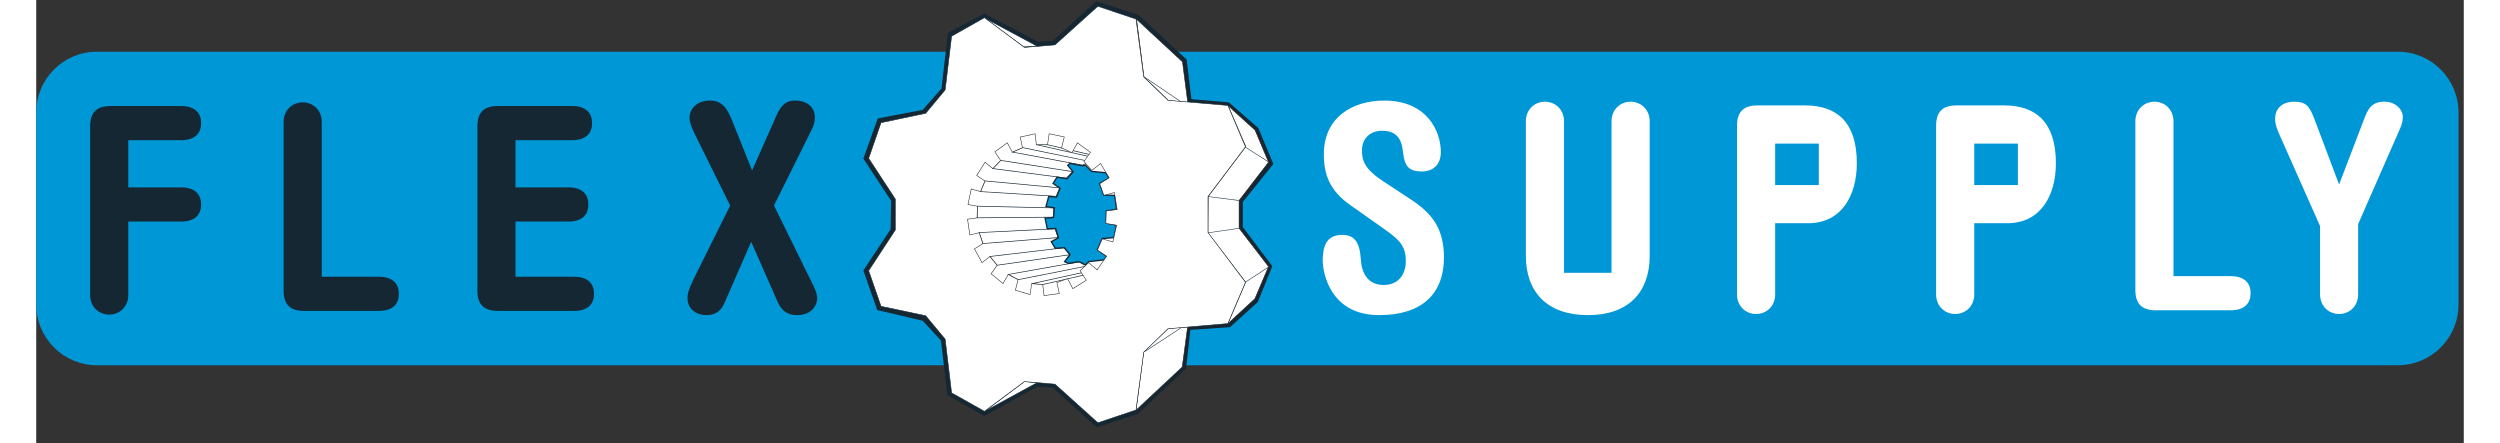 <?xml version="1.0" encoding="UTF-8" standalone="no"?> <svg xmlns="http://www.w3.org/2000/svg" xmlns:xlink="http://www.w3.org/1999/xlink" xmlns:serif="http://www.serif.com/" width="570" height="101" viewBox="0 0 137 25" version="1.1" xml:space="preserve" style="fill-rule:evenodd;clip-rule:evenodd;stroke-linejoin:round;stroke-miterlimit:2;"><rect x="0" y="0" width="137" height="25" fill="#333333" stroke="none"/><g><path d="M136.703,17.188c-0,1.89 -1.535,3.425 -3.426,3.425l-129.853,0c-1.891,0 -3.424,-1.535 -3.424,-3.425l-0,-10.843c-0,-1.892 1.533,-3.426 3.424,-3.426l129.853,-0c1.891,-0 3.426,1.534 3.426,3.426l-0,10.843Z" style="fill:#0097d7;fill-rule:nonzero;"></path><path d="M5.195,16.647c-0,0.674 -0.498,1.107 -1.076,1.107c-0.579,0 -1.077,-0.433 -1.077,-1.107l0,-9.507c0,-0.802 0.37,-1.156 1.157,-1.156l3.983,0c0.802,0 1.123,0.418 1.123,0.965c-0,0.545 -0.321,0.963 -1.123,0.963l-2.987,-0l-0,2.664l2.987,-0c0.802,-0 1.123,0.418 1.123,0.964c-0,0.547 -0.321,0.964 -1.123,0.964l-2.987,-0l-0,4.143Z" style="fill:#142732;fill-rule:nonzero;"></path><path d="M19.341,15.618c0.804,0 1.124,0.418 1.124,0.966c0,0.545 -0.32,0.962 -1.124,0.962l-4.223,0c-0.787,0 -1.157,-0.354 -1.157,-1.157l0,-9.506c0,-0.673 0.498,-1.107 1.077,-1.107c0.579,-0 1.076,0.434 1.076,1.107l-0,8.735l3.227,0Z" style="fill:#142732;fill-rule:nonzero;"></path><path d="M27.048,15.618l3.309,0c0.804,0 1.124,0.418 1.124,0.966c0,0.545 -0.32,0.962 -1.124,0.962l-4.304,0c-0.786,0 -1.155,-0.354 -1.155,-1.157l-0,-9.249c-0,-0.802 0.369,-1.156 1.155,-1.156l4.192,0c0.802,0 1.125,0.418 1.125,0.965c-0,0.545 -0.323,0.963 -1.125,0.963l-3.197,-0l0,2.664l2.988,-0c0.804,-0 1.125,0.418 1.125,0.964c0,0.547 -0.321,0.964 -1.125,0.964l-2.988,-0l0,3.114Z" style="fill:#142732;fill-rule:nonzero;"></path><path d="M39.163,11.6l-2.033,-4.106c-0.194,-0.408 -0.26,-0.649 -0.26,-0.845c-0,-0.584 0.52,-0.975 1.122,-0.975c0.521,-0 0.895,0.18 1.252,1.057l1.156,2.888l1.398,-3.149c0.259,-0.568 0.553,-0.796 1.008,-0.796c0.684,-0 1.138,0.358 1.138,0.959c0,0.195 -0.048,0.422 -0.179,0.681l-2.13,4.286l2.245,4.563c0.097,0.21 0.194,0.471 0.194,0.632c0,0.521 -0.39,0.99 -1.122,0.99c-0.601,-0 -0.911,-0.275 -1.138,-0.811l-1.464,-3.327l-1.512,3.458c-0.195,0.454 -0.521,0.68 -1.008,0.68c-0.619,-0 -1.074,-0.372 -1.074,-0.972c-0,-0.277 0.097,-0.554 0.341,-1.057l2.066,-4.156Z" style="fill:#142732;fill-rule:nonzero;"></path><path d="M50.031,6.201l1.059,-1.208l0.361,-3.141l2.054,-1.088l3.051,1.6l0.816,-0.059l2.447,-2.236l2.417,0.785l2.688,2.508l0.271,2.235l2.114,0.181l1.662,1.451l0.847,2.023l-1.721,2.145l-0,1.42l1.662,2.205l-0.819,2.024l-1.569,1.419l-2.236,0.151l-0.242,2.175l-2.718,2.568l-2.325,0.754l-2.478,-2.234l-0.876,-0.061l-2.991,1.661l-2.083,-1.178l-0.363,-3.082l-1.028,-1.116l-2.567,-0.605l-0.785,-2.235l1.539,-2.326l0.031,-1.6l-1.57,-2.387l0.815,-2.266l2.537,-0.483Z" style="fill:#142732;fill-rule:nonzero;"></path><path d="M63.231,12.152c0,3.152 -2.556,5.709 -5.708,5.709c-3.154,-0 -5.71,-2.557 -5.71,-5.709c-0,-3.153 2.556,-5.71 5.71,-5.71c3.152,0 5.708,2.557 5.708,5.71Z" style="fill:#fff;fill-rule:nonzero;"></path><path d="M53.524,1.017l2.945,1.58l-0.736,0.047l-2.209,-1.627Z" style="fill:#fff;fill-rule:nonzero;"></path><path d="M55.734,2.659l0.736,-0.047l0.053,-0.004l-0.047,-0.025l-2.945,-1.579l-0.016,0.025l2.209,1.628l0.005,0.003l0.005,-0.001Zm-2.217,-1.629l2.945,1.58l0.006,-0.028l-0.736,0.047l0.01,0.003l-2.209,-1.628l-0.016,0.026Z" style="fill:#142732;fill-rule:nonzero;"></path><path d="M62.099,1.088l2.59,2.4l0.297,2.279l-1.093,-0.094l-1.377,-1.331l-0.417,-3.254Z" style="fill:#fff;fill-rule:nonzero;"></path><path d="M62.506,4.353l1.376,1.331l0.004,0.003l0.006,0.001l1.093,0.094l0.019,0.002l-0.003,-0.019l-0.297,-2.279l-0.001,-0.006l-0.004,-0.003l-2.59,-2.4l-0.03,-0.028l0.005,0.041l0.418,3.254l0,0.005l0.004,0.004Zm-0.417,-3.254l2.589,2.4l-0.004,-0.009l0.297,2.279l0.017,-0.017l-1.094,-0.094l0.009,0.004l-1.376,-1.331l0.004,0.009l-0.417,-3.254l-0.025,0.013Z" style="fill:#231f20;fill-rule:nonzero;"></path><path d="M67.266,5.97l1.521,1.377l0.761,1.806l-1.664,2.16l-0,1.569l1.664,2.161l-0.773,1.818l-1.521,1.402l0.998,-2.341l-2.127,-2.778l0.012,-2.056l2.125,-2.814l-0.996,-2.304Z" style="fill:#fff;fill-rule:nonzero;"></path><path d="M68.251,8.265l-2.125,2.814l-0.004,0.004l0,0.005l-0.012,2.056l-0,0.005l0.003,0.004l2.127,2.778l-0.002,-0.015l-0.998,2.341l0.024,0.017l1.521,-1.402l0.002,-0.003l0.002,-0.003l0.772,-1.817l0.004,-0.008l-0.005,-0.006l-1.664,-2.162l0.003,0.009l0,-1.569l-0.003,0.01l1.664,-2.161l0.005,-0.007l-0.004,-0.008l-0.76,-1.805l-0.001,-0.004l-0.003,-0.002l-1.521,-1.377l-0.024,0.017l0.996,2.304l0.003,-0.015Zm-0.995,-2.284l1.521,1.378l-0.004,-0.006l0.761,1.806l0.002,-0.015l-1.664,2.16l-0.003,0.004l-0,1.579l0.003,0.005l1.664,2.161l-0.002,-0.015l-0.773,1.817l0.004,-0.005l-1.522,1.402l0.024,0.016l0.998,-2.34l0.004,-0.008l-0.005,-0.007l-2.127,-2.778l0.003,0.009l0.013,-2.056l-0.004,0.009l2.125,-2.814l0.006,-0.007l-0.004,-0.008l-0.996,-2.304l-0.024,0.017Z" style="fill:#231f20;fill-rule:nonzero;"></path><path d="M64.978,18.452l-0.302,2.259l-2.606,2.437l0.432,-3.29l1.378,-1.321l1.098,-0.085Z" style="fill:#fff;fill-rule:nonzero;"></path><path d="M63.87,18.526l-1.379,1.32c-0.002,0.003 -0.004,0.006 -0.004,0.009l-0.432,3.291c-0.001,0.007 0.002,0.012 0.008,0.016c0.006,0.003 0.013,0.002 0.017,-0.003l2.606,-2.438c0.003,-0.002 0.005,-0.005 0.005,-0.008l0.302,-2.258c0.001,-0.005 -0.001,-0.009 -0.004,-0.013c-0.003,-0.003 -0.008,-0.005 -0.012,-0.005l-1.098,0.085c-0.003,-0 -0.007,0.002 -0.009,0.004Zm1.093,-0.075l-0.302,2.258c0.001,-0.004 0.002,-0.007 0.005,-0.009l-2.606,2.437c0.004,-0.004 0.011,-0.006 0.017,-0.002c0.006,0.003 0.009,0.009 0.008,0.015l0.431,-3.291c0,0.004 -0.001,0.007 -0.004,0.009l1.379,-1.32c-0.003,0.002 -0.006,0.003 -0.009,0.004l1.097,-0.084c-0.004,-0 -0.009,-0.002 -0.012,-0.006c-0.003,-0.002 -0.005,-0.007 -0.004,-0.011Z" style="fill:#231f20;fill-rule:nonzero;"></path><path d="M53.524,23.215l2.244,-1.682l0.711,0.067l-2.955,1.615Z" style="fill:#fff;fill-rule:nonzero;"></path><path d="M56.481,21.585l-0.711,-0.067c-0.004,-0 -0.008,0.001 -0.011,0.003l-2.244,1.681c-0.007,0.005 -0.008,0.014 -0.004,0.021c0.004,0.006 0.013,0.009 0.02,0.005l2.955,-1.615c0.006,-0.003 0.009,-0.009 0.008,-0.016c-0.001,-0.007 -0.007,-0.011 -0.013,-0.012Zm-2.948,1.642l2.244,-1.682c-0.003,0.003 -0.006,0.004 -0.01,0.003l0.711,0.067c-0.007,-0 -0.012,-0.006 -0.014,-0.012c-0.001,-0.006 0.002,-0.013 0.008,-0.016l-2.955,1.614c0.006,-0.004 0.015,-0.001 0.019,0.005c0.005,0.007 0.003,0.016 -0.003,0.021Z" style="fill:#142732;fill-rule:nonzero;"></path><path d="M68.219,8.306l1.323,0.851l0.016,-0.025l-1.323,-0.851l-0.016,0.025Z" style="fill:#142732;fill-rule:nonzero;"></path><path d="M66.123,11.106l1.755,0.225l0.004,-0.03l-1.755,-0.225l-0.004,0.03Z" style="fill:#142732;fill-rule:nonzero;"></path><path d="M66.127,13.154l1.773,-0.259l-0.004,-0.029l-1.773,0.259l0.004,0.029Z" style="fill:#142732;fill-rule:nonzero;"></path><path d="M68.252,15.932l1.306,-0.85l-0.016,-0.026l-1.307,0.851l0.017,0.025Z" style="fill:#142732;fill-rule:nonzero;"></path><path d="M62.537,19.876l2.069,-1.355l-0.017,-0.025l-2.069,1.354l0.017,0.026Z" style="fill:#142732;fill-rule:nonzero;"></path><path d="M62.512,4.344l2.071,1.406l0.017,-0.025l-2.071,-1.406l-0.017,0.025Z" style="fill:#142732;fill-rule:nonzero;"></path><path d="M57.077,8.168l3.579,0.836l-0.512,-0.006l-3.696,-0.833l0.629,0.003Z" style="fill:#fff;fill-rule:nonzero;"></path><path d="M56.444,8.184l3.696,0.832l0.001,0l0.002,0l0.513,0.007l0.004,-0.037l-3.579,-0.837l-0.002,0l-0.002,0l-0.629,-0.003l-0.004,0.038Zm0.628,0.002l3.58,0.837l0.005,-0.037l-0.513,-0.007l0.004,0l-3.695,-0.832l-0.005,0.037l0.629,0.002l-0.005,0Z" style="fill:#142732;fill-rule:nonzero;"></path><path d="M55.663,8.329l3.84,0.794l-0.469,0.195l-3.945,-0.735l0.574,-0.254Z" style="fill:#fff;fill-rule:nonzero;"></path><path d="M55.086,8.601l3.944,0.736l0.006,0.001l0.005,-0.002l0.469,-0.196l0.056,-0.023l-0.059,-0.012l-3.84,-0.795l-0.006,-0.001l-0.006,0.003l-0.573,0.254l-0.056,0.024l0.06,0.011Zm0.573,-0.254l3.84,0.794l-0.003,-0.036l-0.469,0.196l0.01,-0.001l-3.944,-0.736l0.004,0.036l0.574,-0.254l-0.012,0.001Z" style="fill:#142732;fill-rule:nonzero;"></path><path d="M54.427,9.051l4.065,0.636l-0.361,0.364l-4.144,-0.537l0.44,-0.463Z" style="fill:#fff;fill-rule:nonzero;"></path><path d="M53.984,9.533l4.144,0.537l0.009,0.001l0.007,-0.007l0.362,-0.363l0.026,-0.026l-0.037,-0.006l-4.065,-0.637l-0.01,-0.001l-0.006,0.007l-0.441,0.463l-0.025,0.027l0.036,0.005Zm0.44,-0.463l4.065,0.636l-0.01,-0.032l-0.362,0.364l0.016,-0.005l-4.144,-0.538l0.011,0.032l0.441,-0.463l-0.017,0.006Z" style="fill:#142732;fill-rule:nonzero;"></path><path d="M53.541,10.211l4.222,0.392l-0.203,0.477l-4.266,-0.267l0.247,-0.602Z" style="fill:#fff;fill-rule:nonzero;"></path><path d="M53.292,10.832l4.267,0.266l0.014,0.001l0.005,-0.012l0.202,-0.477l0.01,-0.024l-0.026,-0.002l-4.221,-0.392l-0.014,-0.001l-0.005,0.013l-0.248,0.602l-0.01,0.025l0.026,0.001Zm0.247,-0.602l4.222,0.391l-0.015,-0.026l-0.203,0.477l0.018,-0.011l-4.266,-0.266l0.016,0.026l0.247,-0.603l-0.019,0.012Z" style="fill:#142732;fill-rule:nonzero;"></path><path d="M53.119,11.636l4.299,0.097l-0.019,0.522l-4.301,0.037l0.021,-0.656Z" style="fill:#fff;fill-rule:nonzero;"></path><path d="M53.098,12.312l4.301,-0.038l0.018,-0l0.001,-0.018l0.019,-0.522l0.001,-0.02l-0.02,0l-4.299,-0.097l-0.019,-0l-0,0.018l-0.021,0.657l-0,0.02l0.019,-0Zm0.02,-0.657l4.299,0.097l-0.018,-0.02l-0.019,0.522l0.019,-0.018l-4.301,0.038l0.019,0.02l0.02,-0.657l-0.019,0.018Z" style="fill:#142732;fill-rule:nonzero;"></path><path d="M53.219,13.126l4.279,-0.211l0.168,0.492l-4.243,0.338l-0.204,-0.619Z" style="fill:#fff;fill-rule:nonzero;"></path><path d="M53.424,13.764l4.243,-0.339l0.024,-0.001l-0.008,-0.024l-0.167,-0.492l-0.005,-0.013l-0.014,0.001l-4.279,0.211l-0.025,0.001l0.008,0.023l0.203,0.62l0.005,0.014l0.015,-0.001Zm-0.204,-0.62l4.279,-0.211l-0.019,-0.012l0.168,0.492l0.016,-0.025l-4.243,0.338l0.02,0.013l-0.204,-0.619l-0.017,0.024Z" style="fill:#142732;fill-rule:nonzero;"></path><path d="M53.822,14.475l4.174,-0.492l0.333,0.39l-4.1,0.597l-0.407,-0.495Z" style="fill:#fff;fill-rule:nonzero;"></path><path d="M54.231,14.989l4.101,-0.596l0.034,-0.005l-0.022,-0.026l-0.333,-0.392l-0.007,-0.008l-0.01,0.002l-4.175,0.492l-0.034,0.004l0.022,0.027l0.407,0.495l0.007,0.009l0.01,-0.002Zm-0.407,-0.496l4.175,-0.492l-0.017,-0.006l0.333,0.391l0.012,-0.031l-4.101,0.596l0.017,0.007l-0.407,-0.496l-0.012,0.031Z" style="fill:#142732;fill-rule:nonzero;"></path><path d="M54.857,15.488l3.987,-0.707l0.455,0.232l-3.888,0.772l-0.554,-0.297Z" style="fill:#fff;fill-rule:nonzero;"></path><path d="M55.414,15.803l3.888,-0.772l0.054,-0.01l-0.049,-0.025l-0.455,-0.231l-0.005,-0.004l-0.006,0.002l-3.987,0.707l-0.054,0.009l0.048,0.026l0.554,0.296l0.006,0.003l0.006,-0.001Zm-0.554,-0.296l3.987,-0.707l-0.012,-0.002l0.455,0.231l0.005,-0.034l-3.888,0.771l0.013,0.002l-0.554,-0.297l-0.006,0.036Z" style="fill:#142732;fill-rule:nonzero;"></path><path d="M56.182,16.01l3.745,-0.823l0.508,0.033l-3.629,0.838l-0.624,-0.048Z" style="fill:#fff;fill-rule:nonzero;"></path><path d="M56.81,16.076l3.629,-0.838l-0.003,-0.036l-0.508,-0.033l-0.006,-0l-3.745,0.822l0.003,0.037l0.625,0.048l0.002,0l0.003,-0Zm-0.624,-0.048l3.745,-0.822l-0.006,-0l0.509,0.033l-0.003,-0.037l-3.629,0.837l0.005,-0l-0.624,-0.048l0.003,0.037Z" style="fill:#142732;fill-rule:nonzero;"></path><path d="M59.203,9.311l-0.15,0.05l-0.707,-0.14l-0.133,0.106l0.302,0.372l-0.347,0.389l-0.558,-0.09l-0.223,0.355l0.392,0.272l-0.198,0.498l-0.438,-0.041l-0.157,0.575l0.475,0.071l-0.052,0.548l-0.475,0.033l0.126,0.602l0.472,-0.018l0.158,0.528l-0.405,0.215l0.226,0.378l0.508,-0.036l0.321,0.386l-0.302,0.401l0.208,0.099l0.618,-0.099l0.347,0.188l0.191,-0.188l0.868,-0.099l0.148,-0.202l-0.527,-0.374l0.276,-0.629l0.653,-0.049l0.15,-0.702l-0.576,-0.126l-0,-0.675l0.576,-0.101l-0.101,-0.777l-0.626,-0.026l-0.225,-0.652l0.527,-0.299l-0.176,-0.302l-0.818,-0.083l-0.348,-0.358Z" style="fill:#0097d7;fill-rule:nonzero;"></path><path d="M59.547,9.707l0.818,0.082l-0.029,-0.018l0.176,0.302l0.014,-0.052l-0.527,0.299l-0.027,0.016l0.01,0.03l0.225,0.652l0.008,0.024l0.026,0.001l0.627,0.026l-0.036,-0.033l0.101,0.777l0.031,-0.042l-0.577,0.1l-0.031,0.006l-0,0.737l0.03,0.007l0.576,0.126l-0.029,-0.045l-0.15,0.702l0.034,-0.03l-0.653,0.05l-0.023,0.001l-0.009,0.021l-0.275,0.628l-0.013,0.029l0.026,0.018l0.527,0.374l-0.009,-0.053l-0.149,0.201l0.026,-0.015l-0.867,0.099l-0.014,0.002l-0.009,0.009l-0.19,0.188l0.044,-0.006l-0.347,-0.188l-0.011,-0.007l-0.013,0.003l-0.618,0.099l0.023,0.003l-0.209,-0.1l0.014,0.058l0.302,-0.4l0.018,-0.025l-0.019,-0.023l-0.321,-0.387l-0.012,-0.014l-0.02,0.001l-0.508,0.036l0.035,0.019l-0.225,-0.378l-0.015,0.053l0.405,-0.215l0.028,-0.015l-0.009,-0.03l-0.159,-0.528l-0.009,-0.028l-0.029,0.001l-0.471,0.018l0.038,0.03l-0.126,-0.602l-0.034,0.045l0.475,-0.032l0.032,-0.002l0.003,-0.033l0.052,-0.547l0.003,-0.036l-0.035,-0.005l-0.476,-0.072l0.031,0.048l0.157,-0.575l-0.04,0.028l0.438,0.04l0.029,0.003l0.01,-0.026l0.198,-0.498l0.012,-0.028l-0.025,-0.017l-0.393,-0.272l0.011,0.052l0.223,-0.356l-0.038,0.017l0.558,0.09l0.02,0.004l0.014,-0.016l0.347,-0.389l0.022,-0.024l-0.021,-0.025l-0.301,-0.372l-0.006,0.053l0.132,-0.105l-0.031,0.007l0.707,0.14l0.01,0.002l0.009,-0.003l0.151,-0.049l-0.039,-0.01l0.348,0.358l0.009,0.01l0.014,0.001Zm-0.356,-0.431l-0.15,0.05l0.019,-0.002l-0.707,-0.14l-0.017,-0.003l-0.014,0.011l-0.132,0.105l-0.03,0.024l0.024,0.029l0.302,0.373l0.001,-0.049l-0.347,0.389l0.034,-0.012l-0.558,-0.091l-0.024,-0.004l-0.014,0.022l-0.223,0.355l-0.02,0.031l0.03,0.021l0.393,0.271l-0.014,-0.045l-0.198,0.498l0.038,-0.024l-0.437,-0.041l-0.032,-0.002l-0.008,0.03l-0.158,0.575l-0.011,0.041l0.042,0.006l0.476,0.072l-0.032,-0.041l-0.053,0.548l0.035,-0.035l-0.474,0.033l-0.044,0.003l0.009,0.043l0.126,0.602l0.006,0.031l0.032,-0.001l0.472,-0.018l-0.037,-0.027l0.158,0.528l0.019,-0.044l-0.405,0.215l-0.035,0.018l0.02,0.035l0.225,0.377l0.012,0.019l0.023,-0.001l0.509,-0.036l-0.032,-0.013l0.321,0.387l-0.002,-0.048l-0.302,0.401l-0.027,0.037l0.041,0.02l0.209,0.1l0.011,0.005l0.012,-0.002l0.617,-0.099l-0.024,-0.005l0.347,0.189l0.025,0.013l0.02,-0.02l0.19,-0.188l-0.022,0.011l0.868,-0.1l0.016,-0.002l0.01,-0.013l0.149,-0.201l0.023,-0.031l-0.031,-0.023l-0.528,-0.374l0.013,0.046l0.275,-0.629l-0.032,0.023l0.654,-0.05l0.028,-0.002l0.006,-0.027l0.15,-0.702l0.008,-0.037l-0.036,-0.009l-0.577,-0.125l0.029,0.037l0,-0.675l-0.031,0.037l0.577,-0.101l0.036,-0.006l-0.005,-0.036l-0.101,-0.777l-0.004,-0.031l-0.032,-0.001l-0.626,-0.026l0.034,0.025l-0.225,-0.652l-0.018,0.045l0.527,-0.299l0.034,-0.019l-0.02,-0.033l-0.176,-0.302l-0.009,-0.017l-0.019,-0.002l-0.819,-0.082l0.024,0.011l-0.348,-0.358l-0.016,-0.017l-0.023,0.008Z" style="fill:#142732;fill-rule:nonzero;"></path><path d="M60.97,12.712l-0.605,-0.105l0.021,-0.701l0.615,-0.083l-0.15,-0.956l-0.6,0.153l-0.233,-0.654l0.533,-0.33l-0.484,-0.81l-0.492,0.388l-0.448,-0.499l0.37,-0.518l-0.734,-0.534l-0.314,0.553l-0.583,-0.27l0.153,-0.617l-0.853,-0.182l-0.094,0.623l-0.628,-0.002l-0.072,-0.617l-0.841,0.183l0.13,0.599l-0.574,0.251l-0.282,-0.524l-0.705,0.506l0.325,0.486l-0.44,0.463l-0.434,-0.361l-0.475,0.748l0.462,0.309l-0.248,0.603l-0.522,-0.15l-0.182,0.879l0.531,0.095l-0.021,0.657l-0.536,0.077l0.13,0.892l0.524,-0.134l0.208,0.618l-0.473,0.296l0.428,0.778l0.442,-0.345l0.407,0.494l-0.336,0.477l0.673,0.554l0.292,-0.511l0.554,0.296l-0.149,0.593l0.827,0.243l0.091,-0.611l0.626,0.047l0.072,0.624l0.862,-0.119l-0.136,-0.616l0.601,-0.22l0.298,0.562l0.764,-0.477l-0.355,-0.529l0.481,-0.459l0.482,0.404l0.535,-0.77l-0.52,-0.348l0.276,-0.631l0.595,0.176l0.211,-0.944Zm5.159,-1.619l0,2.029l2.117,2.807l-0.994,2.332l-3.38,0.291l-1.368,1.32l-0.438,3.268l-2.152,0.721l-2.42,-2.18l-1.726,-0.145l-2.256,1.679l-1.852,-1.042l-0.364,-3.032l-1.098,-1.32l-2.521,-0.534l-0.698,-2.01l1.506,-2.3l-0,-1.738l-1.506,-2.301l0.698,-2.014l2.521,-0.53l1.098,-1.321l0.364,-3.03l1.852,-1.046l2.256,1.68l1.726,-0.145l2.42,-2.179l2.152,0.723l0.438,3.268l1.368,1.319l3.38,0.288l0.994,2.335l-2.117,2.807Z" style="fill:#fff;fill-rule:nonzero;"></path><path d="M68.26,8.28l-0.995,-2.335l-0.003,-0.008l-0.009,-0.001l-3.38,-0.288l0.009,0.005l-1.368,-1.32l0.005,0.009l-0.438,-3.268l-0.002,-0.009l-0.008,-0.003l-2.152,-0.723l-0.008,-0.003l-0.007,0.005l-2.42,2.18l0.009,-0.004l-1.726,0.145l0.01,0.003l-2.256,-1.68l-0.007,-0.006l-0.009,0.005l-1.853,1.046l-0.007,0.004l-0,0.008l-0.364,3.03l0.003,-0.008l-1.098,1.321l0.008,-0.005l-2.52,0.529l-0.009,0.002l-0.002,0.008l-0.698,2.014l-0.002,0.007l0.004,0.006l1.505,2.301l-0.002,-0.008l-0,1.738l0.002,-0.009l-1.505,2.301l-0.004,0.006l0.002,0.007l0.698,2.01l0.002,0.008l0.009,0.003l2.52,0.532l-0.008,-0.005l1.098,1.321l-0.003,-0.008l0.364,3.031l0,0.008l0.007,0.004l1.853,1.042l0.009,0.005l0.007,-0.006l2.256,-1.678l-0.01,0.002l1.726,0.145l-0.009,-0.004l2.42,2.18l0.007,0.007l0.008,-0.003l2.152,-0.721l0.008,-0.004l0.002,-0.009l0.438,-3.268l-0.005,0.008l1.368,-1.319l-0.009,0.004l3.38,-0.29l0.009,-0.001l0.003,-0.008l0.995,-2.333l0.003,-0.009l-0.006,-0.006l-2.116,-2.807l0.003,0.009l0,-2.029l-0.003,0.009l2.116,-2.807l0.006,-0.007l-0.003,-0.008Zm-2.146,2.808l0,2.039l0.003,0.004l2.117,2.807l-0.003,-0.015l-0.993,2.333l0.012,-0.009l-3.379,0.29l-0.006,0l-0.004,0.004l-1.368,1.32l-0.003,0.003l-0.001,0.006l-0.438,3.268l0.01,-0.012l-2.151,0.721l0.014,0.003l-2.42,-2.18l-0.003,-0.004l-0.005,0l-1.726,-0.145l-0.006,-0l-0.005,0.003l-2.256,1.678l0.017,-0.001l-1.853,-1.041l0.007,0.011l-0.363,-3.032l-0.001,-0.004l-0.003,-0.004l-1.098,-1.32l-0.003,-0.004l-0.005,-0.001l-2.521,-0.533l0.011,0.01l-0.698,-2.011l-0.001,0.013l1.505,-2.3l0.003,-0.004l0,-1.747l-0.003,-0.003l-1.505,-2.301l0.001,0.013l0.698,-2.014l-0.011,0.01l2.521,-0.53l0.005,-0.001l0.003,-0.004l1.098,-1.321l0.003,-0.003l0.001,-0.005l0.363,-3.03l-0.007,0.012l1.853,-1.047l-0.017,-0l2.256,1.679l0.005,0.004l0.006,-0.001l1.726,-0.144l0.005,-0.001l0.003,-0.003l2.42,-2.18l-0.014,0.003l2.151,0.724l-0.01,-0.013l0.438,3.268l0.001,0.005l0.003,0.004l1.368,1.319l0.004,0.004l0.006,0.001l3.379,0.287l-0.012,-0.009l0.993,2.335l0.003,-0.015l-2.117,2.807l-0.003,0.004Z" style="fill:#142732;fill-rule:nonzero;"></path><path d="M60.973,12.697l-0.606,-0.105l0.013,0.015l0.021,-0.7l-0.013,0.014l0.615,-0.083l0.016,-0.002l-0.003,-0.015l-0.151,-0.957l-0.002,-0.016l-0.016,0.004l-0.6,0.153l0.018,0.009l-0.233,-0.653l-0.006,0.018l0.533,-0.33l0.013,-0.007l-0.008,-0.013l-0.484,-0.811l-0.009,-0.015l-0.013,0.011l-0.492,0.388l0.021,0.002l-0.449,-0.499l0.001,0.019l0.37,-0.518l0.009,-0.013l-0.013,-0.008l-0.733,-0.534l-0.014,-0.01l-0.008,0.015l-0.314,0.552l0.019,-0.006l-0.583,-0.27l0.009,0.017l0.152,-0.616l0.004,-0.015l-0.015,-0.004l-0.853,-0.182l-0.016,-0.003l-0.002,0.015l-0.093,0.623l0.014,-0.013l-0.628,-0.001l0.015,0.013l-0.072,-0.616l-0.002,-0.017l-0.016,0.004l-0.842,0.182l-0.014,0.003l0.003,0.015l0.13,0.599l0.008,-0.017l-0.574,0.251l0.02,0.007l-0.281,-0.524l-0.009,-0.015l-0.013,0.01l-0.705,0.506l-0.012,0.008l0.008,0.013l0.324,0.485l0.002,-0.019l-0.44,0.464l0.02,-0.002l-0.434,-0.361l-0.013,-0.011l-0.009,0.015l-0.475,0.748l-0.007,0.012l0.012,0.008l0.462,0.31l-0.005,-0.019l-0.248,0.603l0.018,-0.009l-0.523,-0.15l-0.015,-0.004l-0.004,0.016l-0.182,0.879l-0.004,0.016l0.016,0.002l0.531,0.095l-0.012,-0.015l-0.021,0.657l0.013,-0.014l-0.537,0.076l-0.014,0.002l0.002,0.016l0.13,0.891l0.002,0.016l0.017,-0.004l0.524,-0.134l-0.018,-0.009l0.207,0.618l0.006,-0.017l-0.472,0.295l-0.012,0.007l0.007,0.013l0.428,0.779l0.008,0.015l0.014,-0.011l0.442,-0.345l-0.021,-0.002l0.408,0.493l-0.001,-0.018l-0.337,0.477l-0.008,0.012l0.011,0.009l0.674,0.554l0.014,0.012l0.008,-0.016l0.292,-0.512l-0.02,0.006l0.554,0.296l-0.008,-0.017l-0.149,0.593l-0.003,0.014l0.014,0.004l0.826,0.244l0.017,0.005l0.002,-0.017l0.092,-0.612l-0.017,0.013l0.626,0.047l-0.013,-0.014l0.072,0.624l0.002,0.016l0.015,-0.002l0.862,-0.118l0.016,-0.003l-0.003,-0.016l-0.136,-0.617l-0.01,0.018l0.601,-0.22l-0.018,-0.008l0.297,0.562l0.008,0.014l0.014,-0.007l0.764,-0.477l0.013,-0.008l-0.008,-0.013l-0.356,-0.529l-0.002,0.019l0.482,-0.46l-0.02,0.001l0.481,0.404l0.013,0.011l0.009,-0.014l0.535,-0.769l0.009,-0.013l-0.012,-0.008l-0.521,-0.349l0.005,0.019l0.277,-0.63l-0.018,0.008l0.595,0.175l0.016,0.005l0.003,-0.016l0.211,-0.944l-0.029,-0.007l-0.211,0.944l0.019,-0.01l-0.595,-0.176l-0.013,-0.004l-0.005,0.012l-0.277,0.631l-0.005,0.011l0.01,0.008l0.521,0.347l-0.004,-0.02l-0.535,0.769l0.021,-0.003l-0.481,-0.404l-0.01,-0.009l-0.01,0.01l-0.482,0.459l-0.009,0.009l0.007,0.01l0.356,0.529l0.004,-0.021l-0.764,0.477l0.021,0.005l-0.298,-0.562l-0.006,-0.011l-0.012,0.005l-0.601,0.22l-0.013,0.004l0.003,0.013l0.136,0.617l0.013,-0.018l-0.862,0.118l0.017,0.013l-0.072,-0.623l-0.002,-0.013l-0.012,-0.001l-0.626,-0.047l-0.014,-0.001l-0.002,0.014l-0.091,0.611l0.019,-0.012l-0.827,-0.244l0.01,0.018l0.149,-0.592l0.003,-0.012l-0.01,-0.005l-0.554,-0.297l-0.013,-0.007l-0.007,0.013l-0.292,0.512l0.023,-0.004l-0.674,-0.554l0.003,0.02l0.337,-0.477l0.006,-0.01l-0.007,-0.009l-0.408,-0.493l-0.009,-0.012l-0.012,0.009l-0.441,0.345l0.022,0.005l-0.428,-0.779l-0.005,0.02l0.473,-0.295l0.01,-0.006l-0.004,-0.012l-0.208,-0.618l-0.004,-0.013l-0.014,0.004l-0.524,0.133l0.019,0.012l-0.13,-0.891l-0.013,0.017l0.536,-0.077l0.012,-0.002l0.001,-0.013l0.021,-0.656l0,-0.013l-0.013,-0.003l-0.531,-0.094l0.012,0.018l0.183,-0.88l-0.019,0.011l0.522,0.151l0.013,0.003l0.005,-0.012l0.248,-0.603l0.005,-0.012l-0.01,-0.007l-0.462,-0.309l0.004,0.021l0.474,-0.748l-0.022,0.003l0.434,0.362l0.011,0.009l0.01,-0.011l0.44,-0.463l0.008,-0.009l-0.006,-0.01l-0.325,-0.485l-0.004,0.021l0.705,-0.507l-0.022,-0.005l0.281,0.524l0.007,0.012l0.013,-0.005l0.574,-0.251l0.011,-0.005l-0.002,-0.013l-0.131,-0.598l-0.011,0.018l0.841,-0.183l-0.018,-0.013l0.072,0.616l0.002,0.014l0.013,-0l0.628,0.002l0.013,-0l0.002,-0.013l0.093,-0.623l-0.018,0.012l0.854,0.183l-0.012,-0.018l-0.153,0.616l-0.003,0.012l0.011,0.005l0.583,0.27l0.013,0.007l0.007,-0.013l0.314,-0.552l-0.022,0.005l0.734,0.533l-0.003,-0.021l-0.37,0.518l-0.007,0.01l0.008,0.009l0.448,0.499l0.01,0.011l0.011,-0.009l0.491,-0.388l-0.022,-0.005l0.484,0.811l0.005,-0.021l-0.533,0.33l-0.011,0.007l0.005,0.011l0.233,0.654l0.004,0.013l0.014,-0.004l0.599,-0.153l-0.018,-0.012l0.151,0.957l0.012,-0.017l-0.615,0.082l-0.013,0.002l-0,0.013l-0.021,0.701l-0.001,0.013l0.013,0.001l0.606,0.105l0.005,-0.029Z" style="fill:#231f20;fill-rule:nonzero;"></path><path d="M74.13,11.553c-1.124,-0.801 -1.462,-1.686 -1.462,-2.857c0,-2.041 1.575,-3.02 3.406,-3.02c2.409,0 3.196,1.718 3.196,2.907c-0,0.723 -0.451,1.093 -1.06,1.093c-0.869,-0 -0.996,-0.403 -1.094,-1.222c-0.095,-0.802 -0.543,-1.076 -1.155,-1.076c-0.66,0 -1.141,0.419 -1.141,1.109c0,0.529 0.097,1.011 1.158,1.717l1.589,1.045c1.172,0.771 1.879,1.605 1.879,3.291c-0,1.991 -1.189,3.244 -3.661,3.244c-2.827,0 -3.181,-2.505 -3.181,-3.067c0,-0.77 0.176,-1.461 1.094,-1.461c0.673,0 0.994,0.369 1.058,1.398c0.048,0.785 0.417,1.428 1.286,1.428c0.849,0 1.252,-0.61 1.252,-1.348c0,-0.787 -0.306,-1.156 -1.091,-1.719l-2.073,-1.462Z" style="fill:#fff;fill-rule:nonzero;"></path><path d="M100.601,8.104l-2.463,-0l0,2.34l2.463,-0m-4.616,-3.339c-0,-0.802 0.371,-1.156 1.154,-1.156l2.685,-0c1.799,-0 2.923,0.948 2.923,3.259c-0,1.833 -0.868,3.39 -2.747,3.39l-1.862,-0l0,4.014c0,0.675 -0.498,1.109 -1.077,1.109c-0.579,0 -1.076,-0.434 -1.076,-1.109l-0,-9.507Z" style="fill:#fff;fill-rule:nonzero;"></path><path d="M123.844,15.584c0.804,-0 1.126,0.418 1.126,0.963c0,0.547 -0.322,0.964 -1.126,0.964l-4.222,0c-0.787,0 -1.156,-0.354 -1.156,-1.156l0,-9.505c0,-0.676 0.499,-1.11 1.078,-1.11c0.578,0 1.074,0.434 1.074,1.11l0,8.734l3.226,-0Z" style="fill:#fff;fill-rule:nonzero;"></path><path d="M128.889,12.759l-2.345,-5.284c-0.145,-0.337 -0.192,-0.578 -0.192,-0.755c-0,-0.691 0.514,-0.98 1.06,-0.98c0.673,0 0.866,0.209 1.172,1.013l1.38,3.66l1.461,-3.822c0.276,-0.721 0.627,-0.851 1.109,-0.851c0.609,0 1.027,0.434 1.027,0.868c-0,0.225 -0.065,0.45 -0.161,0.658l-2.361,5.38l-0,3.966c-0,0.675 -0.496,1.109 -1.075,1.109c-0.576,0 -1.075,-0.434 -1.075,-1.109l0,-3.853Z" style="fill:#fff;fill-rule:nonzero;"></path><path d="M111.837,8.104l-2.463,-0l0,2.34l2.463,-0m-4.616,-3.339c-0,-0.802 0.369,-1.156 1.157,-1.156l2.681,-0c1.799,-0 2.922,0.948 2.922,3.259c0,1.833 -0.865,3.39 -2.744,3.39l-1.863,-0l0,4.014c0,0.675 -0.497,1.109 -1.076,1.109c-0.577,0 -1.077,-0.434 -1.077,-1.109l-0,-9.507Z" style="fill:#fff;fill-rule:nonzero;"></path><path d="M84.069,6.85c0,-0.676 0.498,-1.11 1.076,-1.11c0.579,0 1.078,0.434 1.078,1.11l-0,8.547l2.68,-0l0,-8.547c0,-0.676 0.499,-1.11 1.075,-1.11c0.579,0 1.079,0.434 1.079,1.11l-0,7.595c-0,2.022 -1.174,3.339 -3.485,3.339c-2.314,0 -3.503,-1.317 -3.503,-3.339l0,-7.595Z" style="fill:#fff;fill-rule:nonzero;"></path></g></svg> 